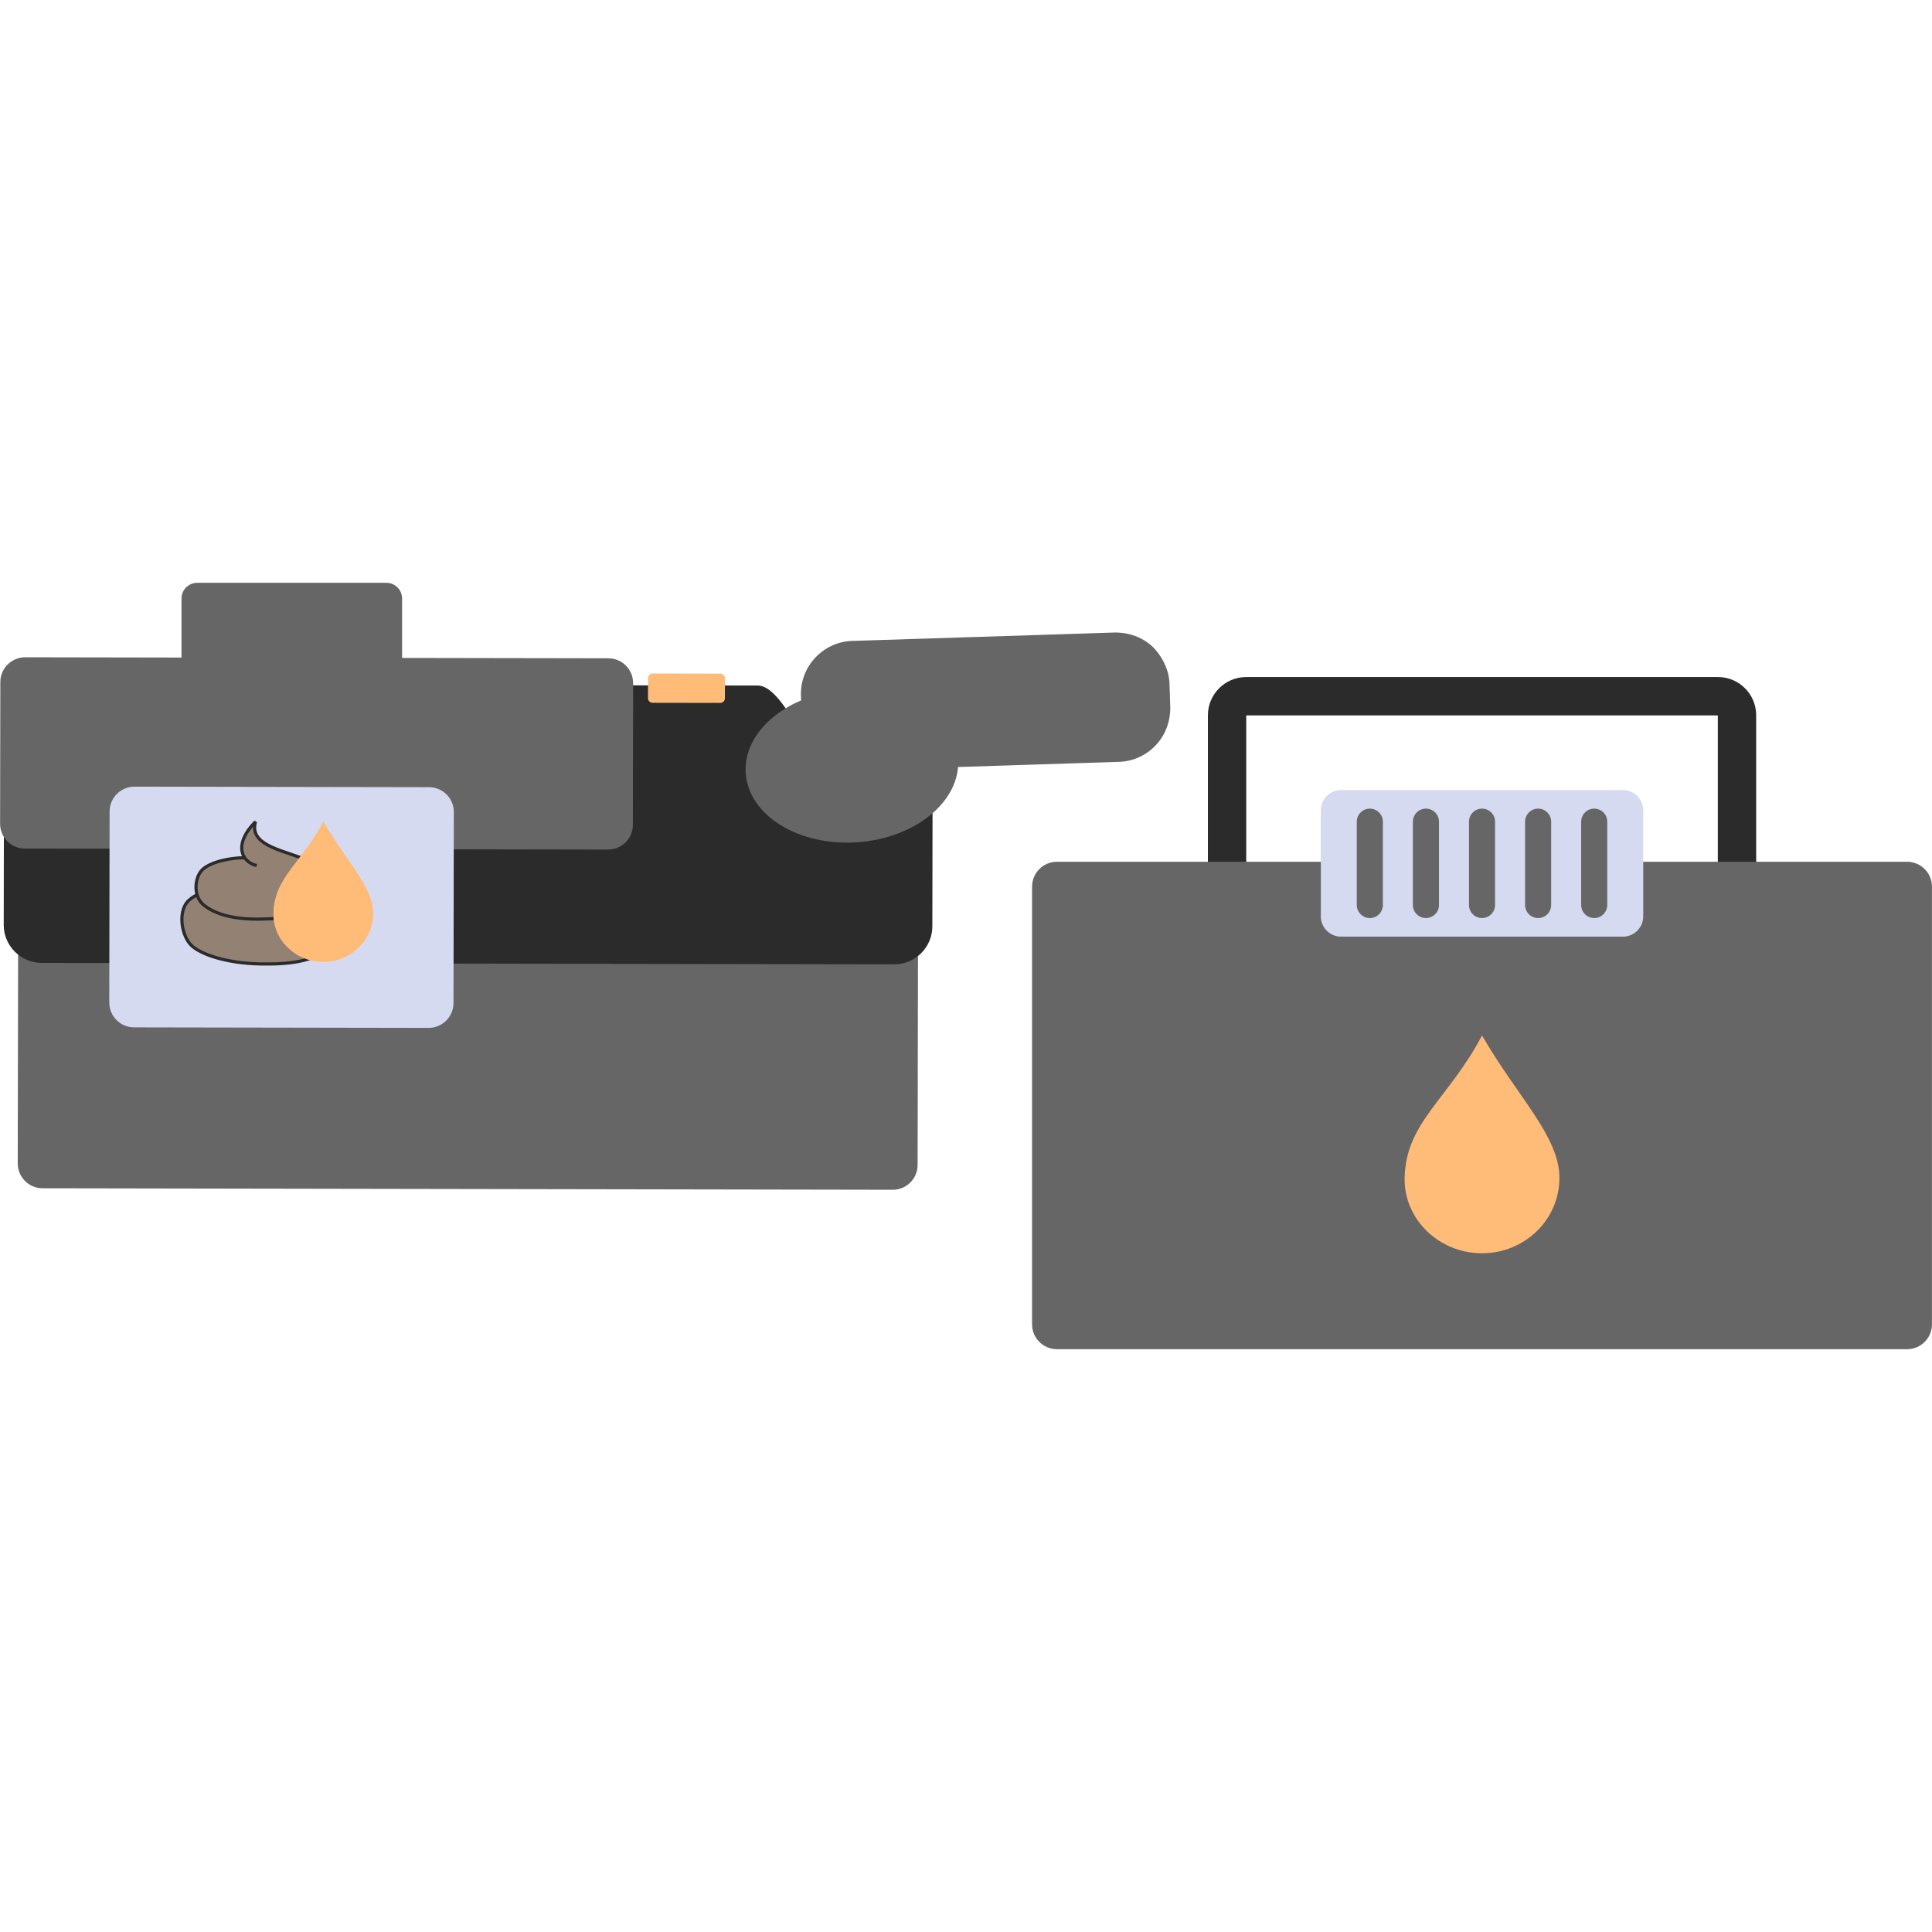 <svg xmlns="http://www.w3.org/2000/svg" width="122" height="122" viewBox="0 0 122 122" fill="none"><path d="M56.411 53.412L2.724 53.318C1.858 53.316 1.154 54.018 1.153 54.884L1.12 73.464C1.119 74.331 1.82 75.035 2.687 75.036L56.373 75.13C57.24 75.131 57.943 74.43 57.945 73.563L57.977 54.984C57.979 54.117 57.278 53.413 56.411 53.412Z" fill="#666666"></path><path d="M56.473 60.895L2.629 60.804C1.31 60.802 0.232 59.721 0.235 58.402L0.256 45.609C0.259 44.289 1.34 43.212 2.658 43.215C18.866 43.242 31.64 43.263 47.848 43.29C49.588 43.293 51.143 48.444 52.883 48.419C56.032 48.373 54.224 48.867 55.193 48.9C56.303 48.938 58.892 48.581 58.891 49.24L58.875 58.501C58.872 59.82 57.791 60.897 56.473 60.895Z" fill="#2B2B2B"></path><path d="M38.414 41.569L1.593 41.505C0.726 41.503 0.023 42.204 0.021 43.071L0.006 52.012C0.004 52.879 0.705 53.583 1.572 53.584L38.393 53.648C39.26 53.65 39.963 52.949 39.965 52.082L39.98 43.141C39.982 42.274 39.281 41.57 38.414 41.569Z" fill="#666666"></path><path d="M11.461 37.794V42.15C11.461 42.698 11.905 43.141 12.452 43.141H24.398C24.946 43.141 25.39 42.698 25.39 42.15V37.794C25.39 37.247 24.946 36.803 24.398 36.803H12.452C11.905 36.803 11.461 37.247 11.461 37.794Z" fill="#666666"></path><path d="M54.124 53.188C57.828 52.935 60.683 50.574 60.502 47.913C60.32 45.252 57.171 43.3 53.468 43.552C49.764 43.805 46.909 46.166 47.09 48.827C47.272 51.488 50.421 53.44 54.124 53.188Z" fill="#666666"></path><path d="M73.851 43.175C73.851 43.175 73.865 43.619 73.865 43.62C73.865 43.623 73.898 44.657 73.898 44.66C73.905 44.884 73.916 46.065 72.992 47.051C72.406 47.676 71.582 48.079 70.663 48.109L54.072 48.64C52.233 48.699 50.683 47.243 50.624 45.405L50.577 43.921C50.518 42.082 51.973 40.531 53.812 40.472L70.403 39.942C70.659 39.938 71.84 39.944 72.794 40.848C72.794 40.848 73.812 41.796 73.852 43.177L73.851 43.175Z" fill="#666666"></path><path d="M28.637 63.341L28.658 51.279C28.659 50.412 27.958 49.708 27.091 49.707L8.493 49.674C7.627 49.673 6.923 50.374 6.921 51.241L6.9 63.303C6.899 64.17 7.6 64.874 8.467 64.875L27.065 64.908C27.931 64.909 28.635 64.208 28.637 63.341Z" fill="#D6DAF0"></path><path fill-rule="evenodd" clip-rule="evenodd" d="M15.305 55.927C14.083 55.925 12.691 56.178 11.934 56.846C11.189 57.503 11.445 59.192 12.174 59.779C12.909 60.372 14.529 60.829 16.405 60.869C18.281 60.908 19.815 60.724 20.897 59.794C21.978 58.864 21.619 56.92 20.452 56.41L15.305 55.927Z" fill="#938274" stroke="#2B2B2B" stroke-width="0.2"></path><path d="M15.448 54.164C14.436 54.163 13.242 54.463 12.774 54.923C12.298 55.392 12.157 56.586 12.878 57.16C13.612 57.743 14.755 58.049 16.31 58.04C17.864 58.031 19.176 57.887 20.098 57.172C21.021 56.457 20.557 54.959 19.436 54.359C18.296 53.749 15.652 53.495 16.136 51.889C14.748 53.27 15.211 54.433 16.21 54.657" fill="#938274"></path><path d="M15.448 54.164C14.436 54.163 13.242 54.463 12.774 54.923C12.298 55.392 12.157 56.586 12.878 57.16C13.612 57.743 14.755 58.049 16.31 58.04C17.864 58.031 19.176 57.887 20.098 57.172C21.021 56.457 20.557 54.959 19.436 54.359C18.296 53.749 15.652 53.495 16.136 51.889C14.748 53.27 15.211 54.433 16.21 54.657" stroke="#2B2B2B" stroke-width="0.2"></path><path fill-rule="evenodd" clip-rule="evenodd" d="M23.555 57.686C23.552 59.373 22.143 60.739 20.409 60.735C18.675 60.733 17.238 59.361 17.273 57.674C17.319 55.412 19.048 54.494 20.423 51.897C21.876 54.414 23.556 55.999 23.554 57.685L23.555 57.686Z" fill="#FFBB78"></path><path fill-rule="evenodd" clip-rule="evenodd" d="M23.555 57.686C23.552 59.373 22.143 60.739 20.409 60.735C18.675 60.733 17.238 59.361 17.273 57.674C17.319 55.412 19.048 54.494 20.423 51.897C21.876 54.414 23.556 55.999 23.554 57.685L23.555 57.686Z" fill="#FFBB78"></path><path d="M45.489 42.537L41.211 42.529C41.051 42.529 40.921 42.658 40.921 42.818L40.919 44.09C40.919 44.25 41.048 44.38 41.207 44.38L45.486 44.387C45.645 44.388 45.775 44.258 45.775 44.099L45.778 42.826C45.778 42.667 45.649 42.537 45.489 42.537Z" fill="#FFBB78"></path><path d="M109.648 79.141C108.985 79.121 108.475 78.544 108.475 77.881V45.175H78.696V77.882C78.696 78.545 78.184 79.123 77.523 79.142C76.838 79.163 76.275 78.613 76.275 77.933V45.172C76.275 43.836 77.358 42.753 78.694 42.753H108.484C109.817 42.753 110.897 43.833 110.897 45.166V77.932C110.897 78.613 110.335 79.162 109.649 79.141H109.648Z" fill="#2B2B2B"></path><path d="M66.742 85.197H120.428C121.295 85.197 121.997 84.494 121.997 83.628V55.987C121.997 55.121 121.295 54.418 120.428 54.418L66.742 54.418C65.875 54.418 65.172 55.121 65.172 55.987V83.628C65.172 84.494 65.875 85.197 66.742 85.197Z" fill="#666666"></path><path d="M83.406 51.167V57.868C83.406 58.574 83.978 59.147 84.684 59.147H102.486C103.193 59.147 103.765 58.574 103.765 57.868V51.167C103.765 50.461 103.193 49.889 102.486 49.889H84.684C83.978 49.889 83.406 50.461 83.406 51.167Z" fill="#D6DAF0"></path><path d="M86.501 57.972C86.046 57.972 85.677 57.603 85.677 57.148V51.887C85.677 51.432 86.046 51.063 86.501 51.063C86.956 51.063 87.325 51.432 87.325 51.887V57.148C87.325 57.603 86.956 57.972 86.501 57.972Z" fill="#666666"></path><path d="M90.043 57.972C89.588 57.972 89.219 57.603 89.219 57.148V51.887C89.219 51.432 89.588 51.063 90.043 51.063C90.498 51.063 90.867 51.432 90.867 51.887V57.148C90.867 57.603 90.498 57.972 90.043 57.972Z" fill="#666666"></path><path d="M93.585 57.972C93.13 57.972 92.762 57.603 92.762 57.148V51.887C92.762 51.432 93.13 51.063 93.585 51.063C94.04 51.063 94.409 51.432 94.409 51.887V57.148C94.409 57.603 94.04 57.972 93.585 57.972Z" fill="#666666"></path><path d="M97.128 57.972C96.673 57.972 96.304 57.603 96.304 57.148V51.887C96.304 51.432 96.673 51.063 97.128 51.063C97.583 51.063 97.951 51.432 97.951 51.887V57.148C97.951 57.603 97.583 57.972 97.128 57.972Z" fill="#666666"></path><path d="M100.67 57.972C100.215 57.972 99.846 57.603 99.846 57.148V51.887C99.846 51.432 100.215 51.063 100.67 51.063C101.125 51.063 101.494 51.432 101.494 51.887V57.148C101.494 57.603 101.125 57.972 100.67 57.972Z" fill="#666666"></path><path fill-rule="evenodd" clip-rule="evenodd" d="M98.473 74.387C98.473 77.011 96.284 79.141 93.585 79.141C90.888 79.141 88.648 77.011 88.698 74.387C88.764 70.867 91.451 69.433 93.585 65.388C95.853 69.3 98.473 71.762 98.473 74.387Z" fill="#FFBB78"></path></svg>